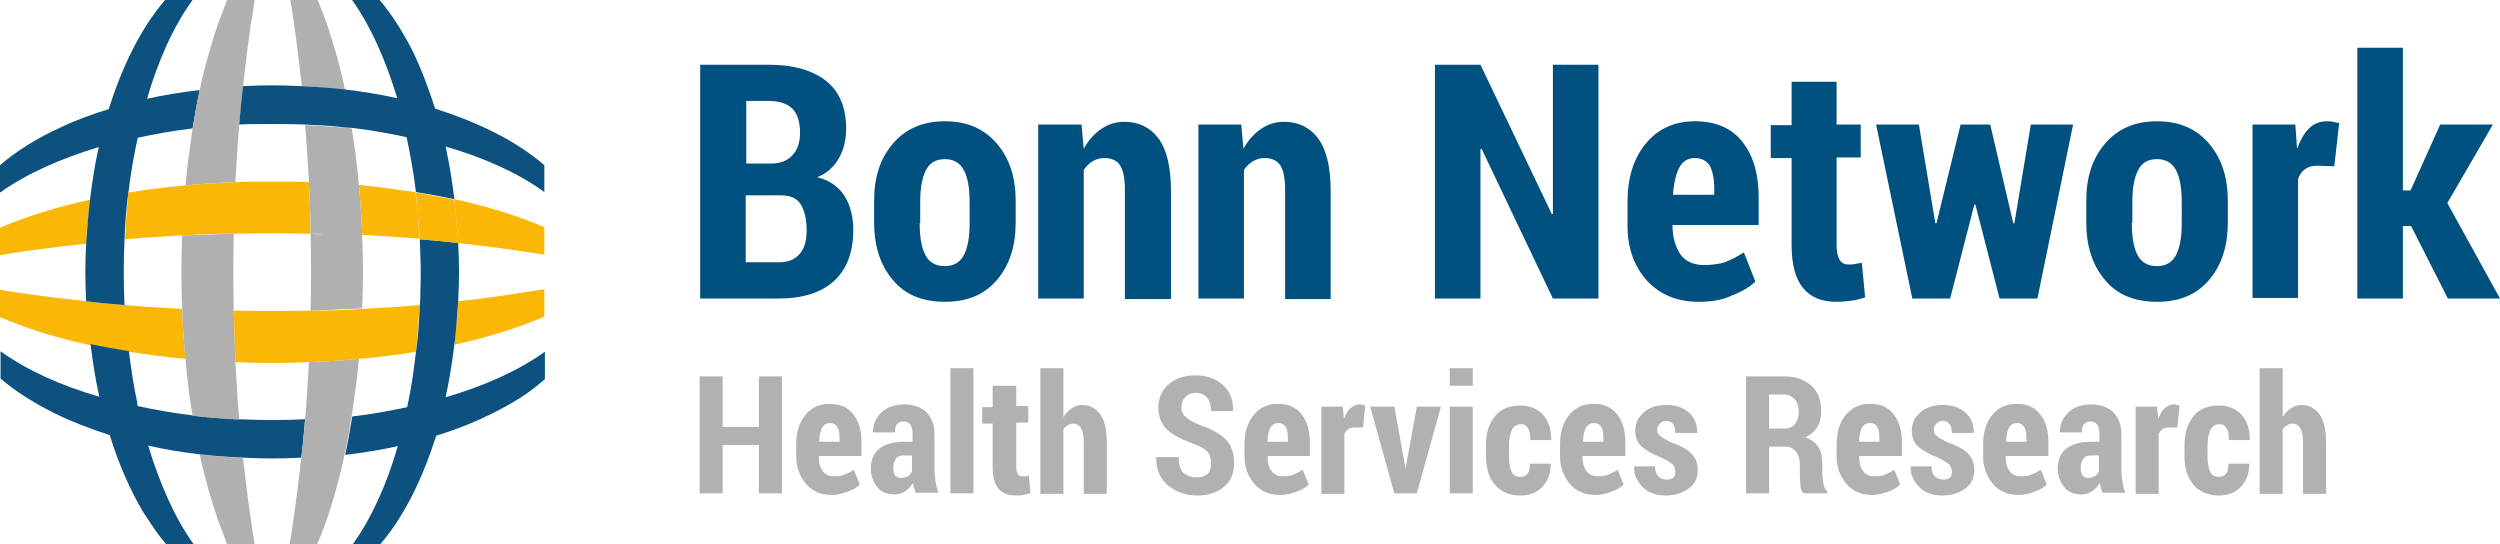 <?xml version="1.0" encoding="utf-8"?>
<!-- Generator: Adobe Illustrator 25.1.0, SVG Export Plug-In . SVG Version: 6.00 Build 0)  -->
<svg version="1.1" id="Ebene_1" xmlns="http://www.w3.org/2000/svg" xmlns:xlink="http://www.w3.org/1999/xlink" x="0px" y="0px"
	 viewBox="0 0 455.6 99.2" enable-background="new 0 0 455.6 99.2" xml:space="preserve">
<g>
	<g>
		<g>
			<g>
				<path fill="#005180" d="M127.6,54.4V11.8h12.6c4.4,0,7.8,1,10.3,2.9c2.5,2,3.7,4.9,3.7,8.7c0,2-0.4,3.8-1.3,5.4
					c-0.9,1.6-2.2,2.8-4,3.5c2.2,0.5,3.9,1.7,5,3.4c1.1,1.8,1.6,3.8,1.6,6.2c0,4.1-1.2,7.2-3.5,9.3c-2.3,2.1-5.7,3.2-10,3.2H127.6z
					 M135.9,29.8h4.6c1.7,0,3-0.5,3.9-1.5c0.9-0.9,1.4-2.3,1.4-4.1c0-2-0.5-3.5-1.4-4.4c-0.9-0.9-2.4-1.4-4.2-1.4h-4.2V29.8z
					 M135.9,35.6v12.2h5.9c1.8,0,3.1-0.5,3.9-1.5c0.9-1,1.3-2.4,1.3-4.4c0-2-0.4-3.6-1.1-4.7c-0.7-1.1-1.9-1.6-3.6-1.6H135.9z"/>
				<path fill="#005180" d="M159.3,36.6c0-4.3,1.1-7.7,3.4-10.4s5.4-4.1,9.5-4.1c4.1,0,7.2,1.4,9.5,4.1c2.3,2.7,3.4,6.2,3.4,10.4
					v3.9c0,4.3-1.1,7.8-3.4,10.5c-2.3,2.7-5.4,4-9.5,4c-4.1,0-7.3-1.3-9.5-4c-2.3-2.7-3.4-6.2-3.4-10.5V36.6z M167.6,40.6
					c0,2.4,0.3,4.4,1,5.8c0.7,1.4,1.9,2.1,3.6,2.1c1.6,0,2.8-0.7,3.5-2.1c0.7-1.4,1-3.3,1-5.7v-3.9c0-2.4-0.3-4.3-1-5.7
					c-0.7-1.4-1.9-2.1-3.5-2.1c-1.7,0-2.8,0.7-3.5,2.1c-0.7,1.4-1,3.3-1,5.7V40.6z"/>
				<path fill="#005180" d="M197.1,22.7l0.4,4.4c0.9-1.6,2-2.8,3.2-3.6c1.3-0.9,2.7-1.3,4.2-1.3c2.6,0,4.7,1,6.2,3
					c1.5,2,2.3,5.2,2.3,9.6v19.7H205V34.7c0-2.2-0.3-3.7-0.9-4.6c-0.6-0.9-1.6-1.3-2.9-1.3c-0.7,0-1.4,0.2-2.1,0.6
					c-0.6,0.4-1.2,0.9-1.6,1.6v23.4h-8.3V22.7H197.1z"/>
				<path fill="#005180" d="M226.2,22.7l0.4,4.4c0.9-1.6,2-2.8,3.2-3.6c1.3-0.9,2.7-1.3,4.2-1.3c2.6,0,4.7,1,6.2,3
					c1.5,2,2.3,5.2,2.3,9.6v19.7h-8.3V34.7c0-2.2-0.3-3.7-0.9-4.6c-0.6-0.9-1.6-1.3-2.9-1.3c-0.7,0-1.4,0.2-2.1,0.6
					c-0.6,0.4-1.2,0.9-1.6,1.6v23.4h-8.3V22.7H226.2z"/>
				<path fill="#005180" d="M291.3,54.4H283l-13-27.3l-0.2,0.1v27.2h-8.3V11.8h8.3l13,27.2L283,39V11.8h8.3V54.4z"/>
				<path fill="#005180" d="M309.6,55c-4,0-7.1-1.3-9.5-3.9c-2.3-2.6-3.5-5.9-3.5-9.9v-4.5c0-4.3,1.1-7.8,3.3-10.5
					c2.2-2.7,5.2-4.1,9-4.1c3.7,0,6.6,1.2,8.6,3.7c2,2.5,3,5.9,3,10.1v5.1h-15.7v0.1c0,2.1,0.5,3.8,1.4,5.2c0.9,1.3,2.4,2,4.3,2
					c1.6,0,2.8-0.2,3.8-0.5c1-0.4,2.1-0.9,3.5-1.8l2.1,5.3c-1.1,1.1-2.6,1.9-4.4,2.6C313.8,54.7,311.8,55,309.6,55z M308.9,28.8
					c-1.3,0-2.3,0.6-2.9,1.8c-0.6,1.2-1,2.9-1.1,4.9h7.5v-1.2c0-1.8-0.3-3.1-0.8-4.1C311,29.3,310.1,28.8,308.9,28.8z"/>
				<path fill="#005180" d="M334.7,14.8v7.9h4.4v6h-4.4v15.9c0,1.3,0.2,2.2,0.6,2.8c0.4,0.6,0.9,0.8,1.5,0.8c0.5,0,0.9,0,1.3-0.1
					s0.7-0.1,1.2-0.2l0.6,6.3c-0.9,0.3-1.7,0.5-2.5,0.6c-0.8,0.1-1.7,0.2-2.7,0.2c-2.7,0-4.7-0.8-6.1-2.5c-1.4-1.7-2.1-4.3-2.1-7.9
					V28.8h-3.8v-6h3.8v-7.9H334.7z"/>
				<path fill="#005180" d="M366.9,40.7l0.2,0l3-18h7.7l-6.5,31.7h-6.9l-4.4-17.1h-0.2l-4.4,17.1h-6.9l-6.6-31.7h7.8l3,18h0.2
					l4.4-18h5.4L366.9,40.7z"/>
				<path fill="#005180" d="M380.2,36.6c0-4.3,1.1-7.7,3.4-10.4s5.4-4.1,9.5-4.1c4.1,0,7.2,1.4,9.5,4.1c2.3,2.7,3.4,6.2,3.4,10.4
					v3.9c0,4.3-1.1,7.8-3.4,10.5c-2.3,2.7-5.4,4-9.5,4c-4.1,0-7.3-1.3-9.5-4c-2.3-2.7-3.4-6.2-3.4-10.5V36.6z M388.5,40.6
					c0,2.4,0.3,4.4,1,5.8c0.7,1.4,1.9,2.1,3.6,2.1c1.6,0,2.8-0.7,3.5-2.1c0.7-1.4,1-3.3,1-5.7v-3.9c0-2.4-0.3-4.3-1-5.7
					c-0.7-1.4-1.9-2.1-3.5-2.1c-1.7,0-2.8,0.7-3.5,2.1c-0.7,1.4-1,3.3-1,5.7V40.6z"/>
				<path fill="#005180" d="M425.4,30.3l-3.1-0.1c-0.9,0-1.6,0.2-2.2,0.6c-0.6,0.4-1,1-1.3,1.8v21.7h-8.3V22.7h7.8l0.3,4.2l0.1,0.1
					c0.5-1.5,1.2-2.7,2.1-3.6s2-1.3,3.2-1.3c0.4,0,0.8,0,1.2,0.1c0.4,0.1,0.8,0.2,1.1,0.2L425.4,30.3z"/>
				<path fill="#005180" d="M439.4,41.2h-1.5v13.2h-8.3V8.7h8.3v26h1.4l5.4-12h9.6L446,37l9.6,17.4h-9.5L439.4,41.2z"/>
			</g>
			<g>
				<path fill="#B1B1B1" d="M142.5,89.9h-4.2v-8.8h-6.6v8.8h-4.2V68.6h4.2v9.2h6.6v-9.2h4.2V89.9z"/>
				<path fill="#B1B1B1" d="M151.6,90.2c-2,0-3.6-0.7-4.7-2s-1.8-3-1.8-5v-2.2c0-2.1,0.5-3.9,1.6-5.3s2.6-2.1,4.5-2.1
					c1.9,0,3.3,0.6,4.3,1.9s1.5,2.9,1.5,5.1v2.5h-7.8v0.1c0,1,0.2,1.9,0.7,2.6s1.2,1,2.1,1c0.8,0,1.4-0.1,1.9-0.3s1.1-0.5,1.7-0.9
					l1.1,2.7c-0.5,0.5-1.3,1-2.2,1.3S152.7,90.2,151.6,90.2z M151.3,77.1c-0.7,0-1.2,0.3-1.5,0.9c-0.3,0.6-0.5,1.4-0.5,2.5h3.7v-0.6
					c0-0.9-0.1-1.6-0.4-2.1C152.3,77.4,151.9,77.1,151.3,77.1z"/>
				<path fill="#B1B1B1" d="M166.9,89.9c-0.1-0.3-0.2-0.6-0.3-0.9s-0.2-0.6-0.2-1c-0.4,0.6-0.9,1.2-1.4,1.5c-0.6,0.4-1.2,0.6-2,0.6
					c-1.3,0-2.4-0.4-3.1-1.3s-1.2-2-1.2-3.4c0-1.6,0.5-2.8,1.5-3.6s2.5-1.3,4.5-1.3h1.6v-1.3c0-0.8-0.1-1.4-0.4-1.8
					c-0.3-0.4-0.7-0.6-1.3-0.6c-0.5,0-0.8,0.2-1.1,0.5s-0.4,0.8-0.4,1.5l-4,0l0-0.1c0-1.4,0.5-2.5,1.5-3.5s2.5-1.5,4.2-1.5
					c1.7,0,3,0.5,4,1.4c1,1,1.5,2.3,1.5,4.1v6.4c0,0.8,0.1,1.5,0.2,2.2s0.3,1.3,0.5,2H166.9z M164.2,87.1c0.4,0,0.8-0.1,1.2-0.3
					s0.6-0.5,0.8-0.9V83h-1.6c-0.6,0-1.1,0.2-1.4,0.7s-0.4,1-0.4,1.7c0,0.5,0.1,1,0.4,1.3S163.8,87.1,164.2,87.1z"/>
				<path fill="#B1B1B1" d="M177.4,89.9h-4.2V67.1h4.2V89.9z"/>
				<path fill="#B1B1B1" d="M185.2,70.1v3.9h2.2v3h-2.2v8c0,0.6,0.1,1.1,0.3,1.4c0.2,0.3,0.4,0.4,0.8,0.4c0.3,0,0.5,0,0.6,0
					c0.2,0,0.4-0.1,0.6-0.1l0.3,3.2c-0.4,0.1-0.9,0.2-1.3,0.3s-0.9,0.1-1.4,0.1c-1.3,0-2.4-0.4-3.1-1.2c-0.7-0.8-1.1-2.1-1.1-3.9v-8
					h-1.9v-3h1.9v-3.9H185.2z"/>
				<path fill="#B1B1B1" d="M193.8,76c0.4-0.7,0.9-1.2,1.5-1.6s1.2-0.6,1.9-0.6c1.4,0,2.5,0.6,3.3,1.7c0.8,1.1,1.2,2.8,1.2,5.2v9.3
					h-4.2v-9.3c0-1.3-0.2-2.2-0.5-2.7s-0.8-0.8-1.4-0.8c-0.4,0-0.7,0.1-1,0.3s-0.6,0.4-0.8,0.7v11.8h-4.2V67.1h4.2V76z"/>
				<path fill="#B1B1B1" d="M220.7,84.4c0-0.8-0.2-1.5-0.6-2c-0.4-0.5-1.2-1-2.3-1.4c-2.2-0.8-3.9-1.6-5-2.6c-1.1-1-1.7-2.4-1.7-4.1
					c0-1.7,0.6-3.2,1.9-4.3c1.3-1.1,2.9-1.6,4.9-1.6c2,0,3.7,0.6,5,1.8c1.3,1.2,1.9,2.8,1.8,4.6l0,0.1h-4c0-1-0.2-1.8-0.7-2.4
					s-1.2-0.9-2.1-0.9c-0.8,0-1.5,0.3-1.9,0.8c-0.5,0.5-0.7,1.1-0.7,1.9c0,0.7,0.3,1.3,0.8,1.7c0.5,0.5,1.4,1,2.7,1.5
					c2,0.7,3.5,1.5,4.6,2.6c1,1,1.5,2.5,1.5,4.3c0,1.8-0.6,3.3-1.8,4.3s-2.9,1.6-4.9,1.6c-2,0-3.8-0.6-5.3-1.8
					c-1.5-1.2-2.2-2.9-2.2-5.1l0-0.1h4.1c0,1.3,0.3,2.3,0.8,2.8s1.4,0.9,2.5,0.9c0.9,0,1.5-0.2,2-0.7S220.7,85.2,220.7,84.4z"/>
				<path fill="#B1B1B1" d="M233.3,90.2c-2,0-3.6-0.7-4.7-2s-1.8-3-1.8-5v-2.2c0-2.1,0.5-3.9,1.6-5.3s2.6-2.1,4.5-2.1
					c1.9,0,3.3,0.6,4.3,1.9s1.5,2.9,1.5,5.1v2.5H231v0.1c0,1,0.2,1.9,0.7,2.6s1.2,1,2.1,1c0.8,0,1.4-0.1,1.9-0.3s1.1-0.5,1.7-0.9
					l1.1,2.7c-0.5,0.5-1.3,1-2.2,1.3S234.4,90.2,233.3,90.2z M233,77.1c-0.7,0-1.2,0.3-1.5,0.9c-0.3,0.6-0.5,1.4-0.5,2.5h3.7v-0.6
					c0-0.9-0.1-1.6-0.4-2.1C234.1,77.4,233.6,77.1,233,77.1z"/>
				<path fill="#B1B1B1" d="M248.4,77.9l-1.6,0c-0.4,0-0.8,0.1-1.1,0.3s-0.5,0.5-0.7,0.9v10.9h-4.2V74.1h3.9l0.2,2.1l0.1,0
					c0.3-0.8,0.6-1.4,1.1-1.8c0.5-0.4,1-0.7,1.6-0.7c0.2,0,0.4,0,0.6,0.1c0.2,0,0.4,0.1,0.5,0.1L248.4,77.9z"/>
				<path fill="#B1B1B1" d="M255.9,84l0.2,1.2h0.1l0.2-1.2l1.8-9.9h4.4l-4.4,15.8h-4.1l-4.4-15.8h4.4L255.9,84z"/>
				<path fill="#B1B1B1" d="M268.4,70.3h-4.2v-3.2h4.2V70.3z M268.4,89.9h-4.2V74.1h4.2V89.9z"/>
				<path fill="#B1B1B1" d="M277.1,86.9c0.6,0,1-0.2,1.3-0.6s0.4-1,0.4-1.8h3.8l0,0.1c0,1.7-0.5,3-1.5,4.1s-2.4,1.6-4,1.6
					c-2.1,0-3.6-0.7-4.7-2s-1.6-3.1-1.6-5.2v-2c0-2.1,0.5-3.8,1.6-5.2c1.1-1.4,2.7-2,4.7-2c1.7,0,3.1,0.6,4.1,1.7s1.5,2.6,1.5,4.5
					l0,0.1h-3.8c0-0.9-0.1-1.6-0.4-2.1c-0.3-0.5-0.7-0.8-1.3-0.8c-0.8,0-1.4,0.4-1.7,1.1c-0.3,0.7-0.5,1.6-0.5,2.8v2
					c0,1.2,0.2,2.2,0.5,2.8C275.7,86.6,276.3,86.9,277.1,86.9z"/>
				<path fill="#B1B1B1" d="M290.8,90.2c-2,0-3.6-0.7-4.7-2s-1.8-3-1.8-5v-2.2c0-2.1,0.5-3.9,1.6-5.3s2.6-2.1,4.5-2.1
					c1.9,0,3.3,0.6,4.3,1.9s1.5,2.9,1.5,5.1v2.5h-7.8v0.1c0,1,0.2,1.9,0.7,2.6s1.2,1,2.1,1c0.8,0,1.4-0.1,1.9-0.3s1.1-0.5,1.7-0.9
					l1.1,2.7c-0.5,0.5-1.3,1-2.2,1.3S291.9,90.2,290.8,90.2z M290.5,77.1c-0.7,0-1.2,0.3-1.5,0.9c-0.3,0.6-0.5,1.4-0.5,2.5h3.7v-0.6
					c0-0.9-0.1-1.6-0.4-2.1C291.6,77.4,291.1,77.1,290.5,77.1z"/>
				<path fill="#B1B1B1" d="M305.3,85.8c0-0.4-0.2-0.8-0.5-1.2c-0.4-0.3-1-0.7-2-1.2c-1.6-0.6-2.8-1.3-3.6-2s-1.2-1.7-1.2-2.9
					c0-1.3,0.5-2.4,1.5-3.3c1-0.9,2.4-1.4,4.1-1.4c1.8,0,3.2,0.5,4.2,1.4s1.5,2.1,1.5,3.6l0,0.1h-4c0-0.7-0.1-1.2-0.4-1.6
					s-0.7-0.6-1.3-0.6c-0.4,0-0.8,0.2-1.1,0.5s-0.5,0.7-0.5,1.1c0,0.5,0.2,0.8,0.5,1.1c0.3,0.3,1,0.7,2,1.2c1.7,0.6,2.9,1.2,3.7,2
					c0.8,0.8,1.2,1.8,1.2,3.1c0,1.3-0.5,2.5-1.6,3.3s-2.5,1.3-4.2,1.3c-1.8,0-3.3-0.5-4.3-1.6s-1.6-2.3-1.5-3.6l0-0.1h3.8
					c0,0.8,0.2,1.4,0.6,1.8s0.9,0.6,1.5,0.6c0.6,0,1-0.1,1.3-0.4S305.3,86.3,305.3,85.8z"/>
				<path fill="#B1B1B1" d="M322.4,81.4v8.5h-4.2V68.6h7c2.1,0,3.7,0.6,4.9,1.7c1.2,1.1,1.8,2.6,1.8,4.6c0,1.1-0.2,2.1-0.7,2.9
					c-0.5,0.8-1.2,1.4-2.2,1.9c1.1,0.4,1.9,1,2.4,1.8s0.7,1.9,0.7,3.2v1.5c0,0.6,0.1,1.2,0.2,1.9c0.1,0.7,0.4,1.2,0.7,1.5v0.3h-4.3
					c-0.3-0.3-0.6-0.8-0.6-1.5S328,87,328,86.3v-1.5c0-1.1-0.2-1.9-0.7-2.5s-1.1-0.9-1.9-0.9H322.4z M322.4,78.1h2.8
					c0.8,0,1.5-0.3,1.9-0.8s0.7-1.3,0.7-2.2c0-1-0.2-1.8-0.7-2.3s-1.1-0.9-1.9-0.9h-2.8V78.1z"/>
				<path fill="#B1B1B1" d="M341.2,90.2c-2,0-3.6-0.7-4.7-2s-1.8-3-1.8-5v-2.2c0-2.1,0.5-3.9,1.6-5.3s2.6-2.1,4.5-2.1
					c1.9,0,3.3,0.6,4.3,1.9s1.5,2.9,1.5,5.1v2.5h-7.8v0.1c0,1,0.2,1.9,0.7,2.6s1.2,1,2.1,1c0.8,0,1.4-0.1,1.9-0.3s1.1-0.5,1.7-0.9
					l1.1,2.7c-0.5,0.5-1.3,1-2.2,1.3S342.3,90.2,341.2,90.2z M340.8,77.1c-0.7,0-1.2,0.3-1.5,0.9c-0.3,0.6-0.5,1.4-0.5,2.5h3.7v-0.6
					c0-0.9-0.1-1.6-0.4-2.1C341.9,77.4,341.5,77.1,340.8,77.1z"/>
				<path fill="#B1B1B1" d="M355.7,85.8c0-0.4-0.2-0.8-0.5-1.2c-0.4-0.3-1-0.7-2-1.2c-1.6-0.6-2.8-1.3-3.6-2s-1.2-1.7-1.2-2.9
					c0-1.3,0.5-2.4,1.5-3.3c1-0.9,2.4-1.4,4.1-1.4c1.8,0,3.2,0.5,4.2,1.4s1.5,2.1,1.5,3.6l0,0.1h-4c0-0.7-0.1-1.2-0.4-1.6
					s-0.7-0.6-1.3-0.6c-0.4,0-0.8,0.2-1.1,0.5s-0.5,0.7-0.5,1.1c0,0.5,0.2,0.8,0.5,1.1c0.3,0.3,1,0.7,2,1.2c1.7,0.6,2.9,1.2,3.7,2
					c0.8,0.8,1.2,1.8,1.2,3.1c0,1.3-0.5,2.5-1.6,3.3s-2.5,1.3-4.2,1.3c-1.8,0-3.3-0.5-4.3-1.6s-1.6-2.3-1.5-3.6l0-0.1h3.8
					c0,0.8,0.2,1.4,0.6,1.8s0.9,0.6,1.5,0.6c0.6,0,1-0.1,1.3-0.4S355.7,86.3,355.7,85.8z"/>
				<path fill="#B1B1B1" d="M367.9,90.2c-2,0-3.6-0.7-4.7-2s-1.8-3-1.8-5v-2.2c0-2.1,0.5-3.9,1.6-5.3s2.6-2.1,4.5-2.1
					c1.9,0,3.3,0.6,4.3,1.9s1.5,2.9,1.5,5.1v2.5h-7.8v0.1c0,1,0.2,1.9,0.7,2.6s1.2,1,2.1,1c0.8,0,1.4-0.1,1.9-0.3s1.1-0.5,1.7-0.9
					l1.1,2.7c-0.5,0.5-1.3,1-2.2,1.3S369,90.2,367.9,90.2z M367.6,77.1c-0.7,0-1.2,0.3-1.5,0.9c-0.3,0.6-0.5,1.4-0.5,2.5h3.7v-0.6
					c0-0.9-0.1-1.6-0.4-2.1C368.6,77.4,368.2,77.1,367.6,77.1z"/>
				<path fill="#B1B1B1" d="M383.2,89.9c-0.1-0.3-0.2-0.6-0.3-0.9s-0.2-0.6-0.2-1c-0.4,0.6-0.9,1.2-1.4,1.5c-0.6,0.4-1.2,0.6-2,0.6
					c-1.3,0-2.4-0.4-3.1-1.3s-1.2-2-1.2-3.4c0-1.6,0.5-2.8,1.5-3.6s2.5-1.3,4.5-1.3h1.6v-1.3c0-0.8-0.1-1.4-0.4-1.8
					c-0.3-0.4-0.7-0.6-1.3-0.6c-0.5,0-0.8,0.2-1.1,0.5s-0.4,0.8-0.4,1.5l-4,0l0-0.1c0-1.4,0.5-2.5,1.5-3.5s2.5-1.5,4.2-1.5
					c1.7,0,3,0.5,4,1.4c1,1,1.5,2.3,1.5,4.1v6.4c0,0.8,0.1,1.5,0.2,2.2s0.3,1.3,0.5,2H383.2z M380.5,87.1c0.4,0,0.8-0.1,1.2-0.3
					s0.6-0.5,0.8-0.9V83H381c-0.6,0-1.1,0.2-1.4,0.7s-0.4,1-0.4,1.7c0,0.5,0.1,1,0.4,1.3S380.1,87.1,380.5,87.1z"/>
				<path fill="#B1B1B1" d="M396.8,77.9l-1.6,0c-0.4,0-0.8,0.1-1.1,0.3s-0.5,0.5-0.7,0.9v10.9h-4.2V74.1h3.9l0.2,2.1l0.1,0
					c0.3-0.8,0.6-1.4,1.1-1.8c0.5-0.4,1-0.7,1.6-0.7c0.2,0,0.4,0,0.6,0.1c0.2,0,0.4,0.1,0.5,0.1L396.8,77.9z"/>
				<path fill="#B1B1B1" d="M404.4,86.9c0.6,0,1-0.2,1.3-0.6s0.4-1,0.4-1.8h3.8l0,0.1c0,1.7-0.5,3-1.5,4.1s-2.4,1.6-4,1.6
					c-2.1,0-3.6-0.7-4.7-2s-1.6-3.1-1.6-5.2v-2c0-2.1,0.5-3.8,1.6-5.2c1.1-1.4,2.7-2,4.7-2c1.7,0,3.1,0.6,4.1,1.7s1.5,2.6,1.5,4.5
					l0,0.1h-3.8c0-0.9-0.1-1.6-0.4-2.1c-0.3-0.5-0.7-0.8-1.3-0.8c-0.8,0-1.4,0.4-1.7,1.1c-0.3,0.7-0.5,1.6-0.5,2.8v2
					c0,1.2,0.2,2.2,0.5,2.8C403,86.6,403.6,86.9,404.4,86.9z"/>
				<path fill="#B1B1B1" d="M416,76c0.4-0.7,0.9-1.2,1.5-1.6s1.2-0.6,1.9-0.6c1.4,0,2.5,0.6,3.3,1.7c0.8,1.1,1.2,2.8,1.2,5.2v9.3
					h-4.2v-9.3c0-1.3-0.2-2.2-0.5-2.7s-0.8-0.8-1.4-0.8c-0.4,0-0.7,0.1-1,0.3s-0.6,0.4-0.8,0.7v11.8h-4.2V67.1h4.2V76z"/>
			</g>
		</g>
	</g>
	<path fill="#FBB705" d="M16,40.3c0.1-1.3,0.2-2.6,0.4-3.9c-6,1.3-11.5,3-16.4,5.1c0,2,0,3,0,5c5.1-0.9,10.4-1.5,15.7-2.1
		c0-0.7,0.1-1.3,0.1-2C15.9,41.6,15.9,41,16,40.3z"/>
	<path fill="#FBB705" d="M83.5,44.3c5.4,0.6,10.6,1.3,15.7,2.1c0-2,0-3,0-5c-4.9-2.1-10.4-3.8-16.4-5.1C83.1,39,83.3,41.6,83.5,44.3
		z"/>
	<path fill="#FBB705" d="M23.4,64.1c3.4,0.5,6.9,1,10.4,1.3c-0.3-3-0.5-6.1-0.6-9.1c-3.5-0.2-7-0.4-10.4-0.7c-2.3-0.2-4.7-0.4-7-0.7
		C10.4,54.3,5.1,53.7,0,52.8c0,2,0,3,0,5c4.9,2.1,10.4,3.8,16.4,5.1C18.7,63.3,21,63.8,23.4,64.1z"/>
	<path fill="#0C5180" d="M0,35.1c4.9-3.5,11.1-6.2,18-8.3c-0.7,3.1-1.2,6.3-1.6,9.6h0c-0.1,0.6-0.1,1.2-0.2,1.7
		c-0.1,0.7-0.1,1.5-0.2,2.2c-0.1,1.3-0.2,2.6-0.3,4c-0.2,3.5-0.2,7.1,0,10.6c2.3,0.3,4.6,0.5,7,0.7c-0.2-4-0.2-8,0-12
		c0.1-2.9,0.3-5.7,0.7-8.5c0.4-3.4,1-6.8,1.7-10c0,0,0,0,0,0v0c3.3-0.7,6.6-1.3,10-1.7c0.4-2.4,0.8-4.7,1.3-7
		c-3.3,0.4-6.5,0.9-9.6,1.6c2-6.9,4.8-13.2,8.3-18c-2,0-3,0-5,0c-4.5,5.2-7.8,12.1-10.3,19.9c0,0,0,0,0,0c0,0,0,0,0,0
		c-3,0.9-6,2-8.7,3.3c-4.2,1.9-8,4.2-11.2,7C0,32.1,0,33.1,0,35.1z"/>
	<path fill="#B0B0B0" d="M43.3,83.4c-1-0.1-2-0.1-3-0.2c-1.3-0.1-2.6-0.2-3.9-0.4h0c0.9,4.3,2.1,8.4,3.4,12.2
		c0.5,1.4,1.1,2.8,1.6,4.2c2,0,3,0,5,0c-0.7-4.3-1.3-8.7-1.8-13.1c-0.1-0.9-0.2-1.7-0.3-2.6C44,83.5,43.6,83.4,43.3,83.4z"/>
	<path fill="#0C5180" d="M36.4,82.8L36.4,82.8L36.4,82.8c0.7,0.1,1.3,0.1,2,0.2c2,0.2,4,0.3,5.9,0.4v0c3.5,0.2,7.1,0.2,10.6,0
		c0.3-2.3,0.5-4.6,0.7-7c-4,0.2-8,0.2-12,0c-2.9-0.1-5.7-0.3-8.5-0.7c-3.4-0.4-6.8-1-10-1.7c0,0,0,0,0,0h0c-0.1-0.2-0.1-0.5-0.1-0.7
		c-0.6-2.7-1-5.5-1.4-8.4c0-0.3-0.1-0.6-0.1-0.9c-2.4-0.4-4.7-0.8-7-1.3c0.4,3.3,0.9,6.5,1.6,9.6c0,0,0,0,0,0c0,0,0,0,0,0
		c-6.9-2-13.2-4.8-18-8.3c0,2,0,3,0,5c2.7,2.3,5.9,4.3,9.4,6.1c3.2,1.6,6.8,3,10.5,4.2c1.6,5.2,3.7,10,6.2,14.2
		c0.1,0.1,0.1,0.2,0.2,0.3c0,0,0,0.1,0.1,0.1c1.2,1.9,2.4,3.7,3.8,5.3c2,0,3,0,5,0c-3.5-4.9-6.2-11.1-8.3-18c0,0,0,0,0,0
		c0,0,0,0,0,0C29.9,81.9,33.1,82.4,36.4,82.8z"/>
	<path fill="#B0B0B0" d="M42.6,56.6c-0.1-4.7-0.1-9.4,0-14c-3.2,0.1-6.3,0.2-9.4,0.3c0,0,0,0,0,0c-0.2,4.4-0.2,8.9,0,13.4
		c0.1,3.1,0.3,6.1,0.6,9.1c0.3,3.5,0.7,7,1.3,10.4c2.8,0.3,5.7,0.5,8.5,0.7c-0.3-3.5-0.5-6.9-0.7-10.4
		C42.8,62.9,42.7,59.8,42.6,56.6z"/>
	<path fill="#B0B0B0" d="M36.4,16.4L36.4,16.4C36.4,16.4,36.4,16.4,36.4,16.4c-0.5,2.3-0.9,4.6-1.3,7c0,0,0,0,0,0
		c-0.5,3.4-1,6.9-1.3,10.4c0,0,0,0,0,0c3-0.3,6.1-0.5,9.1-0.6c0.2-3.5,0.4-7,0.7-10.4c0,0,0,0,0,0c0.2-2.3,0.4-4.7,0.7-7
		c0,0,0,0,0,0c0.4-3.9,0.9-7.7,1.4-11.4C46,2.9,46.2,1.4,46.4,0c-2,0-3,0-5,0c-1,2.5-2,5.1-2.8,7.9C37.8,10.6,37,13.4,36.4,16.4
		L36.4,16.4"/>
	<path fill="#FBB705" d="M70.7,34.3c-1.7-0.2-3.5-0.4-5.3-0.6c0.3,3,0.5,6.1,0.6,9.1c3.5,0.2,7,0.4,10.4,0.7
		c-0.1-2.9-0.3-5.7-0.7-8.5c0,0,0,0,0,0C74.1,34.8,72.4,34.6,70.7,34.3z"/>
	<path fill="#FBB705" d="M56.5,37.9c-0.1-1.6-0.1-3.1-0.2-4.7c0,0,0,0,0,0c-2.2-0.1-4.5-0.1-6.7-0.1c-0.1,0-0.2,0-0.3,0
		c-2.1,0-4.3,0-6.4,0.1c0,0,0,0,0,0c-3.1,0.1-6.1,0.3-9.1,0.6c0,0,0,0,0,0c-3.5,0.3-7,0.7-10.4,1.3c-0.1,0.8-0.2,1.5-0.2,2.3
		c-0.2,2.1-0.3,4.1-0.4,6.2c3.5-0.3,6.9-0.5,10.4-0.7c0,0,0,0,0,0c3.1-0.2,6.3-0.3,9.4-0.3c0,0,0,0,0,0c4.7-0.1,9.4-0.1,14,0
		c0,0,0,0,0,0C56.6,41,56.5,39.4,56.5,37.9z"/>
	<g>
		<path fill="#B0B0B0" d="M66,42.9L66,42.9c-0.7,0-1.5-0.1-2.3-0.1C64.5,42.8,65.3,42.9,66,42.9L66,42.9C66,42.9,66,42.9,66,42.9
			c-0.1-3.1-0.3-6.1-0.6-9.1c0,0,0,0,0,0c-1.1-0.1-2.3-0.2-3.4-0.3c1.1,0.1,2.3,0.2,3.4,0.3c-0.3-3.5-0.7-7-1.3-10.4
			c-0.8-0.1-1.5-0.2-2.3-0.2c-2.1-0.2-4.1-0.3-6.2-0.4c0,0,0,0,0,0c0.3,3.5,0.5,6.9,0.7,10.4c0,0,0,0,0,0c0.8,0,1.5,0.1,2.3,0.1
			c-0.8,0-1.5-0.1-2.3-0.1c0.1,1.6,0.1,3.1,0.2,4.7s0.1,3.1,0.1,4.7c0.8,0,1.6,0,2.4,0.1c-0.8,0-1.6,0-2.4-0.1c0,0,0,0,0,0
			c0.1,4.7,0.1,9.4,0,14c0.8,0,1.5,0,2.3-0.1c0.8,0,1.6,0,2.4-0.1c0.8,0,1.6-0.1,2.5-0.1c0.7,0,1.5-0.1,2.2-0.1
			C66.2,51.8,66.2,47.4,66,42.9z"/>
		<path fill="#B0B0B0" d="M60.9,16.2c0.7,0.1,1.3,0.1,2,0.2c-0.7-3.1-1.4-6-2.3-8.8c-0.8-2.7-1.7-5.2-2.7-7.6c-2,0-3,0-5,0
			c0.9,5.1,1.5,10.4,2.1,15.7C56.9,15.8,58.9,16,60.9,16.2z"/>
		<path fill="#B0B0B0" d="M55.6,76.5c-0.2,2.3-0.4,4.7-0.7,7c-0.6,5.4-1.3,10.6-2.1,15.7c2,0,3,0,5,0c1-2.4,2-5,2.8-7.8
			c0.8-2.7,1.6-5.6,2.2-8.6c0.5-2.3,0.9-4.6,1.3-7c0.3-2.1,0.6-4.3,0.9-6.4c0.1-1.3,0.3-2.6,0.4-4c-3,0.3-6.1,0.5-9.1,0.6
			C56.1,69.6,55.9,73,55.6,76.5z"/>
	</g>
	<path fill="#FBB705" d="M83.5,54.9c-0.1,1.3-0.1,2.7-0.3,4c-0.1,1.3-0.2,2.6-0.4,3.9c0,0,0,0,0,0c6-1.3,11.5-3,16.4-5.1
		c0-2,0-3,0-5c-2.5,0.4-5.1,0.8-7.8,1.2C88.8,54.3,86.1,54.6,83.5,54.9C83.5,54.9,83.5,54.9,83.5,54.9z"/>
	<path fill="#FBB705" d="M56.6,56.6c-4.7,0.1-9.4,0.1-14,0c0.1,3.2,0.2,6.3,0.3,9.4c4.4,0.2,8.9,0.2,13.4,0c3.1-0.1,6.1-0.3,9.1-0.6
		c3.5-0.3,7-0.7,10.4-1.3c0.3-2.8,0.5-5.7,0.7-8.5c-3.5,0.3-6.9,0.5-10.4,0.7C62.9,56.5,59.8,56.6,56.6,56.6z"/>
	<path fill="#0C5180" d="M81.2,72.4c0.7-3.1,1.2-6.3,1.6-9.6v0h0c0,0,0,0,0,0c0.2-1.3,0.3-2.6,0.4-3.9c0.1-1.3,0.2-2.6,0.3-4
		c0,0,0,0,0,0c0.2-3.5,0.2-7.1,0-10.6c-2.3-0.3-4.6-0.5-7-0.7c0,0.9,0.1,1.8,0.1,2.7c0.1,2.4,0.1,4.7,0,7.1c0,0.8,0,1.5-0.1,2.3
		c0,0,0,0,0,0c0,0,0,0,0,0c-0.1,2.9-0.3,5.7-0.7,8.5c0,0,0,0,0,0c-0.2,1.6-0.4,3.1-0.6,4.6c-0.3,1.8-0.6,3.6-1,5.4
		c-3.3,0.7-6.6,1.3-10,1.7c-0.4,2.4-0.8,4.7-1.3,7c3.3-0.4,6.5-0.9,9.6-1.6c0,0,0,0,0,0c0,0,0,0,0,0c-2,6.9-4.8,13.2-8.3,18
		c2,0,3,0,5,0c4.5-5.2,7.8-12.1,10.3-19.9c0,0,0,0,0,0c0,0,0,0,0,0c2.9-0.9,5.6-1.9,8.2-3.1c0.3-0.1,0.5-0.2,0.8-0.4
		c0.2-0.1,0.5-0.2,0.7-0.3c2-1,3.9-2,5.6-3.1c1.6-1,3.1-2.2,4.5-3.4c0-2,0-3,0-5C94.4,67.6,88.1,70.4,81.2,72.4z"/>
	<path fill="#FBB705" d="M82.8,36.4C82.8,36.4,82.8,36.4,82.8,36.4c-2.3-0.5-4.6-0.9-7-1.3c0.3,2.8,0.5,5.7,0.7,8.5c0,0,0,0,0,0
		c2.3,0.2,4.7,0.4,7,0.7c0,0,0,0,0,0c0,0,0,0,0,0C83.3,41.6,83.1,39,82.8,36.4z"/>
	<path fill="#0C5180" d="M99.2,30.1c-5.2-4.5-12.1-7.8-19.9-10.3c-1.2-3.7-2.5-7.2-4.1-10.5c-1.8-3.5-3.8-6.7-6.1-9.4c-2,0-3,0-5,0
		c3.5,4.9,6.2,11.1,8.3,18c0,0,0,0,0,0c0,0,0,0,0,0c-3.1-0.7-6.3-1.2-9.6-1.6c0,0,0,0,0,0c0,0,0,0,0,0c-0.7-0.1-1.3-0.1-2-0.2
		c-2-0.2-4-0.3-5.9-0.4c0,0,0,0,0,0c-3.5-0.2-7.1-0.2-10.6,0c0,0,0,0,0,0c-0.3,2.3-0.5,4.6-0.7,7c0,0,0,0,0,0
		c1.5-0.1,3.1-0.1,4.6-0.1c2.5,0,5,0,7.4,0.1v0c0,0,0,0,0,0c2.1,0.1,4.2,0.2,6.2,0.4c0.8,0.1,1.5,0.2,2.3,0.2c0,0,0,0,0,0
		c3.4,0.4,6.8,1,10,1.7c0.7,3.3,1.3,6.6,1.7,10c0,0,0,0,0,0c2.4,0.4,4.7,0.8,7,1.3c-0.4-3.3-0.9-6.5-1.6-9.6c0,0,0,0,0,0
		c0,0,0,0,0,0c6.9,2,13.2,4.8,18,8.3C99.2,33.1,99.2,32.1,99.2,30.1z"/>
</g>
</svg>

